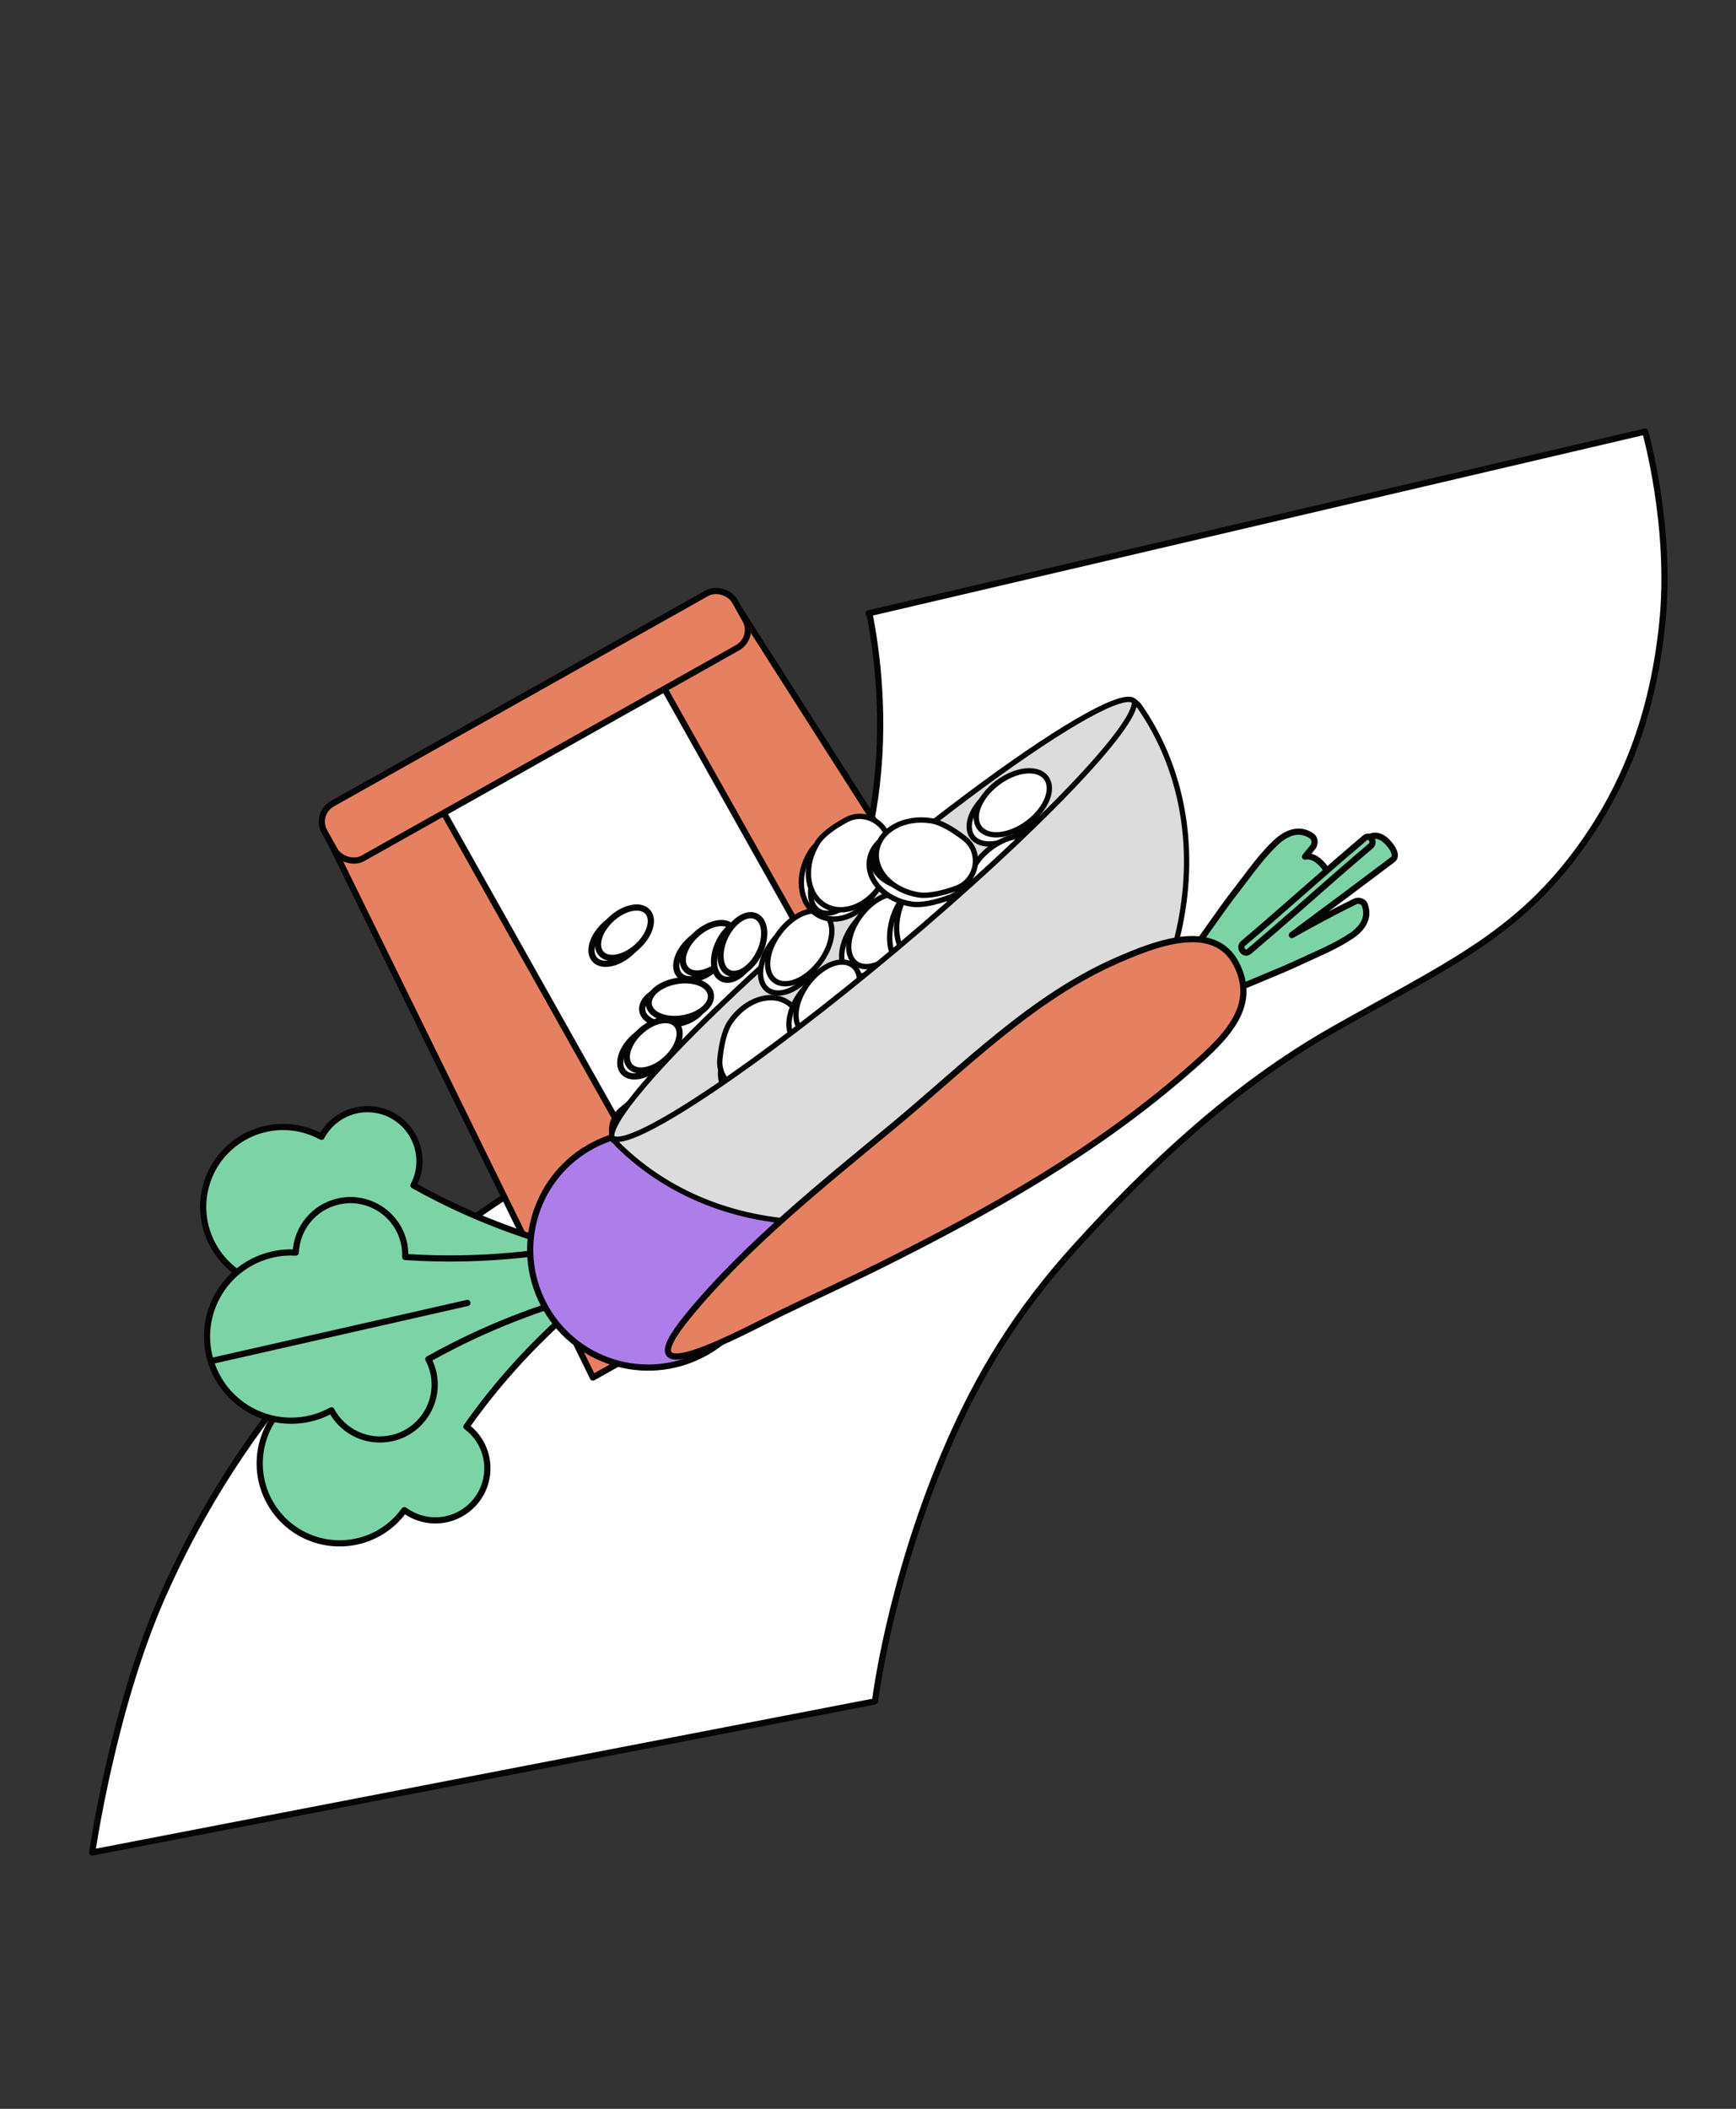<?xml version="1.0" encoding="UTF-8"?>
<svg xmlns="http://www.w3.org/2000/svg" id="Calque_1" data-name="Calque 1" viewBox="0 0 280 340">
  <rect x="0" y="0" width="280" height="340" fill="#333333" stroke="none"/>
  <defs>
    <style>
      .cls-1 {
        fill: #7cd4a6;
      }

      .cls-1, .cls-2, .cls-3, .cls-4, .cls-5, .cls-6, .cls-7 {
        stroke: #050505;
        stroke-linecap: round;
        stroke-linejoin: round;
      }

      .cls-2 {
        fill: none;
      }

      .cls-8 {
        fill: #ad7eea;
        stroke-width: 0px;
      }

      .cls-3, .cls-7 {
        fill: #fff;
      }

      .cls-4 {
        fill: #fed767;
      }

      .cls-5 {
        fill: #e58161;
      }

      .cls-6 {
        fill: #dcdcdc;
      }

      .cls-6, .cls-7 {
        stroke-width: .86px;
      }
    </style>
  </defs>
  <path class="cls-3" d="M140.09,98.91l.13-.06c1.21,6.11,2.71,17.27.92,29.79-1.53,10.68-5.13,20.3-10.71,28.61-7,10.42-17.27,18.95-30.5,25.33-18.91,9.12-35.17,21.11-48.34,35.63-10.57,11.65-19.15,24.93-25.52,39.46-7.92,18.08-11.2,41.01-11.2,41.01l126.27-24.37c0-.17,2.28-18.72,11.19-39.89,5.39-12.79,11.9-23.2,21.13-33.38,11.58-12.76,25.32-25.82,41.52-35,17.83-10.11,29.12-14.95,39.23-28.47,7.72-10.31,12.35-22.12,13.9-37.09,1.61-15.6-2.76-30.9-2.76-30.9l-125.24,29.31Z"></path>
  <g>
    <polygon class="cls-5" points="171.19 179.64 95.63 222.1 53.18 135.59 119.36 98.4 171.19 179.64"></polygon>
    <rect class="cls-3" x="84.16" y="117.07" width="40.82" height="62.03" transform="translate(-59.14 70.22) rotate(-29.33)"></rect>
    <rect class="cls-5" x="48.32" y="111.96" width="75.91" height="10.09" rx="3.31" ry="3.31" transform="translate(-46.26 57.27) rotate(-29.33)"></rect>
    <g>
      <ellipse class="cls-3" cx="99.67" cy="151.31" rx="5.04" ry="3.05" transform="translate(-75.7 105.76) rotate(-42.06)"></ellipse>
      <ellipse class="cls-3" cx="104.31" cy="169.47" rx="5.04" ry="3.05" transform="translate(-86.67 113.54) rotate(-42.06)"></ellipse>
      <ellipse class="cls-3" cx="113.34" cy="153.81" rx="5.04" ry="3.05" transform="translate(-73.85 115.56) rotate(-42.06)"></ellipse>
      <ellipse class="cls-3" cx="108.6" cy="162.11" rx="5.07" ry="3.04" transform="translate(-25.44 20.32) rotate(-9.57)"></ellipse>
      <ellipse class="cls-3" cx="100.72" cy="150.36" rx="5.04" ry="3.05" transform="translate(-74.79 106.22) rotate(-42.06)"></ellipse>
      <ellipse class="cls-3" cx="105.36" cy="168.52" rx="5.04" ry="3.05" transform="translate(-85.76 114) rotate(-42.06)"></ellipse>
      <ellipse class="cls-3" cx="114.39" cy="152.87" rx="5.04" ry="3.05" transform="translate(-72.95 116.02) rotate(-42.06)"></ellipse>
      <ellipse class="cls-3" cx="109.65" cy="161.16" rx="5.07" ry="3.04" transform="translate(-25.27 20.48) rotate(-9.57)"></ellipse>
      <ellipse class="cls-3" cx="118.68" cy="153.24" rx="5.05" ry="3.04" transform="translate(-71.13 192.47) rotate(-63.92)"></ellipse>
      <path class="cls-3" d="M121.98,147.76c1.5.76,1.71,3.41.47,5.91-1.24,2.5-3.46,3.91-4.96,3.15-1.5-.76-1.71-3.41-.47-5.91s3.46-3.91,4.96-3.15Z"></path>
    </g>
  </g>
  <g>
    <g>
      <g>
        <path class="cls-1" d="M75.41,243.33c3.64-2.87,4.27-8.16,1.39-11.8-.46-.59-.99-1.09-1.57-1.51,3.1-4.42,8.09-10.71,15.14-17.15l-2.44-3.09-2.43-3.09c-7.91,5.36-15.18,8.74-20.2,10.73-.28-.66-.65-1.29-1.11-1.87-2.87-3.64-8.16-4.27-11.8-1.39-3.04,2.4-3.97,6.48-2.52,9.88-1.08.44-2.12,1.03-3.08,1.79-5.59,4.41-6.54,12.51-2.13,18.1,4.41,5.59,12.51,6.54,18.1,2.13.96-.76,1.77-1.63,2.46-2.58,2.97,2.2,7.15,2.25,10.19-.15Z"></path>
        <path class="cls-1" d="M51.83,183.28c-1.02-.56-2.13-.99-3.33-1.26-6.94-1.57-13.84,2.79-15.41,9.73-1.57,6.94,2.79,13.84,9.73,15.41,1.19.27,2.38.35,3.55.29.16,3.69,2.76,6.97,6.54,7.82,4.53,1.02,9.02-1.82,10.05-6.34.16-.73.22-1.46.19-2.17,5.39-.37,13.42-.45,22.86.97l.87-3.83.87-3.83c-9.14-2.77-16.35-6.3-21.06-8.95.33-.63.59-1.31.76-2.04,1.02-4.53-1.82-9.02-6.34-10.05-3.78-.85-7.53.99-9.26,4.26Z"></path>
      </g>
      <path class="cls-1" d="M63.22,231.87c4.76-1.08,7.75-5.82,6.67-10.58-.17-.77-.45-1.48-.8-2.15,4.95-2.79,12.54-6.51,22.16-9.44l-.92-4.04-.92-4.04c-9.94,1.51-18.39,1.43-24.06,1.04.03-.75-.03-1.52-.2-2.28-1.08-4.76-5.82-7.75-10.58-6.67-3.98.9-6.71,4.36-6.87,8.24-1.23-.07-2.48.02-3.74.31-7.31,1.66-11.89,8.92-10.23,16.23,1.66,7.31,8.92,11.89,16.23,10.23,1.26-.28,2.43-.75,3.5-1.33,1.83,3.44,5.78,5.38,9.76,4.47Z"></path>
      <line class="cls-4" x1="34.2" y1="219.41" x2="75.39" y2="210.07"></line>
    </g>
    <g>
      <path class="cls-8" d="M141.6,196.16l-19.3-1.43c-.26-.67-.54-1.34-.89-2-4.83-9.32-16.3-12.96-25.63-8.13-9.32,4.83-12.96,16.3-8.13,25.63,4.83,9.32,16.3,12.96,25.63,8.13,6.76-3.5,10.51-10.5,10.23-17.64l18.09-4.55Z"></path>
      <path class="cls-2" d="M141.6,196.16l-19.3-1.43c-.26-.67-.54-1.34-.89-2-4.83-9.32-16.3-12.96-25.63-8.13-9.32,4.83-12.96,16.3-8.13,25.63,4.83,9.32,16.3,12.96,25.63,8.13,6.76-3.5,10.51-10.5,10.23-17.64l18.09-4.55Z"></path>
    </g>
  </g>
  <g>
    <path class="cls-7" d="M173.75,119.32c1.83-1.54,8.77-7.23,9.94-5.54,13.99,20.16,8.19,50.14-13.97,68.76-22.16,18.62-52.69,19.17-70.14,1.91-1.46-1.45-1.18-3.99.65-5.53l73.52-59.61Z"></path>
    <ellipse class="cls-6" cx="140.89" cy="148.43" rx="54.93" ry="6.26" transform="translate(-62.46 125.42) rotate(-40.04)"></ellipse>
    <g>
      <ellipse class="cls-7" cx="127.84" cy="154.24" rx="6.7" ry="4.05" transform="translate(-72.31 162.71) rotate(-52.77)"></ellipse>
      <ellipse class="cls-7" cx="133.01" cy="174.15" rx="6.7" ry="4.05" transform="translate(-86.13 174.68) rotate(-52.77)"></ellipse>
      <ellipse class="cls-7" cx="140.94" cy="151.49" rx="6.7" ry="4.05" transform="translate(-64.95 172.04) rotate(-52.77)"></ellipse>
      <ellipse class="cls-7" cx="136.8" cy="163.48" rx="6.73" ry="4.04" transform="translate(-48.17 57.53) rotate(-20.28)"></ellipse>
      <ellipse class="cls-7" cx="162.22" cy="130.93" rx="6.71" ry="4.05" transform="translate(-46.1 123.14) rotate(-36.77)"></ellipse>
      <ellipse class="cls-7" cx="128.98" cy="152.75" rx="6.7" ry="4.05" transform="translate(-70.67 163.02) rotate(-52.77)"></ellipse>
      <ellipse class="cls-7" cx="134.14" cy="172.66" rx="6.7" ry="4.05" transform="translate(-84.49 175) rotate(-52.77)"></ellipse>
      <ellipse class="cls-7" cx="142.07" cy="149.99" rx="6.7" ry="4.05" transform="translate(-63.31 172.35) rotate(-52.77)"></ellipse>
      <ellipse class="cls-7" cx="137.94" cy="161.98" rx="6.73" ry="4.04" transform="translate(-47.59 57.84) rotate(-20.27)"></ellipse>
      <ellipse class="cls-7" cx="163.35" cy="129.44" rx="6.71" ry="4.05" transform="translate(-44.98 123.53) rotate(-36.77)"></ellipse>
      <ellipse class="cls-7" cx="147.77" cy="149.42" rx="6.72" ry="4.04" transform="translate(-35.48 252.28) rotate(-74.62)"></ellipse>
      <ellipse class="cls-7" cx="161.09" cy="141.44" rx="6.71" ry="4.05" transform="translate(-52.62 124.56) rotate(-36.77)"></ellipse>
      <path class="cls-7" d="M150.72,141.46c2.14.63,3.07,4.03,2.07,7.6-1,3.57-3.56,5.96-5.7,5.33-2.14-.63-3.07-4.03-2.07-7.6,1-3.57,3.56-5.96,5.7-5.33Z"></path>
      <ellipse class="cls-7" cx="162.23" cy="139.95" rx="6.71" ry="4.05" transform="translate(-51.49 124.94) rotate(-36.77)"></ellipse>
      <g>
        <path class="cls-7" d="M130.72,137.36c.88-1.39,2.76-2.67,4.74-3.72,3.16-1.68,7.07.94,6.85,4.6-.14,2.29-.52,4.57-1.4,5.96-2.3,3.62-6.44,5.03-9.25,3.15-2.81-1.89-3.23-6.35-.93-9.98Z"></path>
        <path class="cls-7" d="M132.19,139.47c.71-1.12,2.08-2.25,3.5-3.22,2.26-1.55,4.66.06,4.2,2.81-.29,1.73-.74,3.47-1.45,4.59-1.85,2.92-4.75,4.35-6.47,3.2-1.72-1.16-1.62-4.46.23-7.38Z"></path>
      </g>
      <g>
        <path class="cls-7" d="M127.79,173.58c-.94,1.38-2.87,2.65-4.9,3.69-3.23,1.66-7.03-1-6.65-4.65.24-2.29.72-4.57,1.66-5.95,2.45-3.61,6.65-4.99,9.38-3.08,2.73,1.91,2.95,6.38.5,9.99Z"></path>
        <path class="cls-7" d="M126.41,171.45c-.76,1.11-2.17,2.23-3.63,3.19-2.33,1.53-4.65-.1-4.07-2.85.37-1.73.9-3.47,1.65-4.58,1.98-2.91,4.94-4.32,6.61-3.15,1.67,1.17,1.42,4.48-.56,7.39Z"></path>
      </g>
      <path class="cls-7" d="M131.86,135.86c.88-1.39,2.76-2.67,4.74-3.72,3.16-1.68,7.07.94,6.85,4.6-.14,2.29-.52,4.57-1.4,5.96-2.3,3.62-6.44,5.03-9.25,3.15-2.81-1.89-3.23-6.35-.93-9.98Z"></path>
      <path class="cls-7" d="M127.66,171.7c-.94,1.38-2.87,2.65-4.9,3.69-3.23,1.66-7.03-1-6.65-4.65.24-2.29.72-4.57,1.66-5.95,2.45-3.61,6.65-4.99,9.38-3.08,2.73,1.91,2.95,6.38.5,9.99Z"></path>
      <g>
        <path class="cls-7" d="M149.05,133.82c1.64.26,3.6,1.47,5.39,2.86,2.86,2.22,2.08,6.82-1.37,8.04-2.16.77-4.42,1.31-6.06,1.05-4.29-.68-7.31-3.9-6.75-7.2.56-3.3,4.49-5.43,8.78-4.75Z"></path>
        <path class="cls-7" d="M147.72,135.99c1.32.21,2.93,1.01,4.41,1.93,2.36,1.46,1.89,4.27-.84,4.92-1.71.41-3.5.68-4.82.47-3.46-.55-5.98-2.63-5.64-4.65.34-2.02,3.42-3.22,6.88-2.67Z"></path>
      </g>
      <path class="cls-7" d="M150.19,132.33c1.64.26,3.6,1.47,5.39,2.86,2.86,2.22,2.08,6.82-1.37,8.04-2.16.77-4.42,1.31-6.06,1.05-4.29-.68-7.31-3.9-6.75-7.2.56-3.3,4.49-5.43,8.78-4.75Z"></path>
      <g>
        <path class="cls-7" d="M141.83,157.95c1.48-.75,3.78-.92,6.05-.84,3.62.13,5.68,4.3,3.6,7.32-1.3,1.89-2.81,3.65-4.29,4.4-3.87,1.96-8.21,1.12-9.69-1.89-1.48-3,.46-7.03,4.33-8.99Z"></path>
        <path class="cls-7" d="M142.02,160.49c1.19-.61,2.97-.9,4.71-1.02,2.77-.2,4.03,2.35,2.21,4.48-1.14,1.33-2.44,2.6-3.63,3.2-3.12,1.58-6.38,1.37-7.29-.47-.91-1.84.89-4.61,4.01-6.19Z"></path>
      </g>
      <path class="cls-7" d="M142.96,156.45c1.48-.75,3.78-.92,6.05-.84,3.62.13,5.68,4.3,3.6,7.32-1.3,1.89-2.81,3.65-4.29,4.4-3.87,1.96-8.21,1.12-9.69-1.89-1.48-3,.46-7.03,4.33-8.99Z"></path>
      <ellipse class="cls-7" cx="161.23" cy="151.23" rx="6.7" ry="4.05" transform="translate(-56.26 190.76) rotate(-53.47)"></ellipse>
      <ellipse class="cls-7" cx="162.37" cy="149.74" rx="6.7" ry="4.05" transform="translate(-54.6 191.07) rotate(-53.47)"></ellipse>
      <ellipse class="cls-7" cx="132.39" cy="162.52" rx="6.7" ry="4.05" transform="translate(-77 172.15) rotate(-53.47)"></ellipse>
      <ellipse class="cls-7" cx="133.53" cy="161.02" rx="6.7" ry="4.05" transform="translate(-75.34 172.46) rotate(-53.47)"></ellipse>
    </g>
    <path class="cls-6" d="M182.95,113.09c.65,3.72-15.92,21.01-38.2,39.73-22.25,18.69-42.11,32.02-45.71,30.79.15.36.37.69.66.98,17.44,17.26,47.98,16.71,70.14-1.91,22.16-18.62,27.96-48.6,13.97-68.76-.24-.34-.53-.62-.86-.83Z"></path>
  </g>
  <g>
    <path class="cls-1" d="M220.14,145.89c-.23-.6-1.05-.8-1.57-.55-3.47,1.7-6.85,3.53-10.21,5.42.45-.33.89-.67,1.34-1.01,4.99-3.69,9.97-7.42,14.93-11.15,1.11-.83-.79-2.99-1.59-3.47-1.8-1.06-2.73.25-4.07,1.43-1.62,1.41-3.23,2.81-4.86,4.22-.2-.97-1.5-2.14-2.12-2.44-.6-.28-1.07-.33-1.5-.23.42-.52.85-1.03,1.27-1.54.39-.48.38-1.4-.2-1.79-2.03-1.39-4.1-.49-5.72,1.01-2.36,2.19-4.31,5.02-6.29,7.57-2.91,3.72-5.66,7.97-8.61,11.84-1.49,1.96-3.5,3.71-4.87,5.75-.36.53-.96,1.68-.56,2.39-.22.18-.44.36-.66.54-.88.73.13,2.44,1.14,1.81,1.04-.66,2.05-1.38,3.04-2.11.55.48,1.7.18,2.25-.03,2.11-.81,4.11-2.28,6.18-3.22,4.09-1.87,8.48-3.49,12.44-5.35,2.7-1.26,5.64-2.45,8.11-4.13,1.68-1.15,2.92-2.84,2.1-4.97Z"></path>
    <path class="cls-1" d="M201.43,153.43c5.2-4.39,10.27-8.93,15.4-13.39,1.42-1.22,2.83-2.44,4.26-3.65.76-.64-.16-1.96-.93-1.31-5.2,4.39-10.27,8.93-15.4,13.38-1.41,1.23-2.83,2.44-4.25,3.64-.77.64.15,1.96.92,1.32Z"></path>
    <path class="cls-5" d="M191.09,173.08c6.45-5.58,11.9-10.59,8.33-17.63-3.66-7.19-13.61-3.06-19.14-.66-13.78,5.99-24.73,17.22-36.19,26.71-11.3,9.36-23.74,19.25-33.07,30.62-11.16,13.6,9.2,2.38,14.62-.25,4.99-2.43,12.22-5.77,17.18-8.26,17.3-8.68,33.55-17.81,48.27-30.53Z"></path>
  </g>
</svg>
